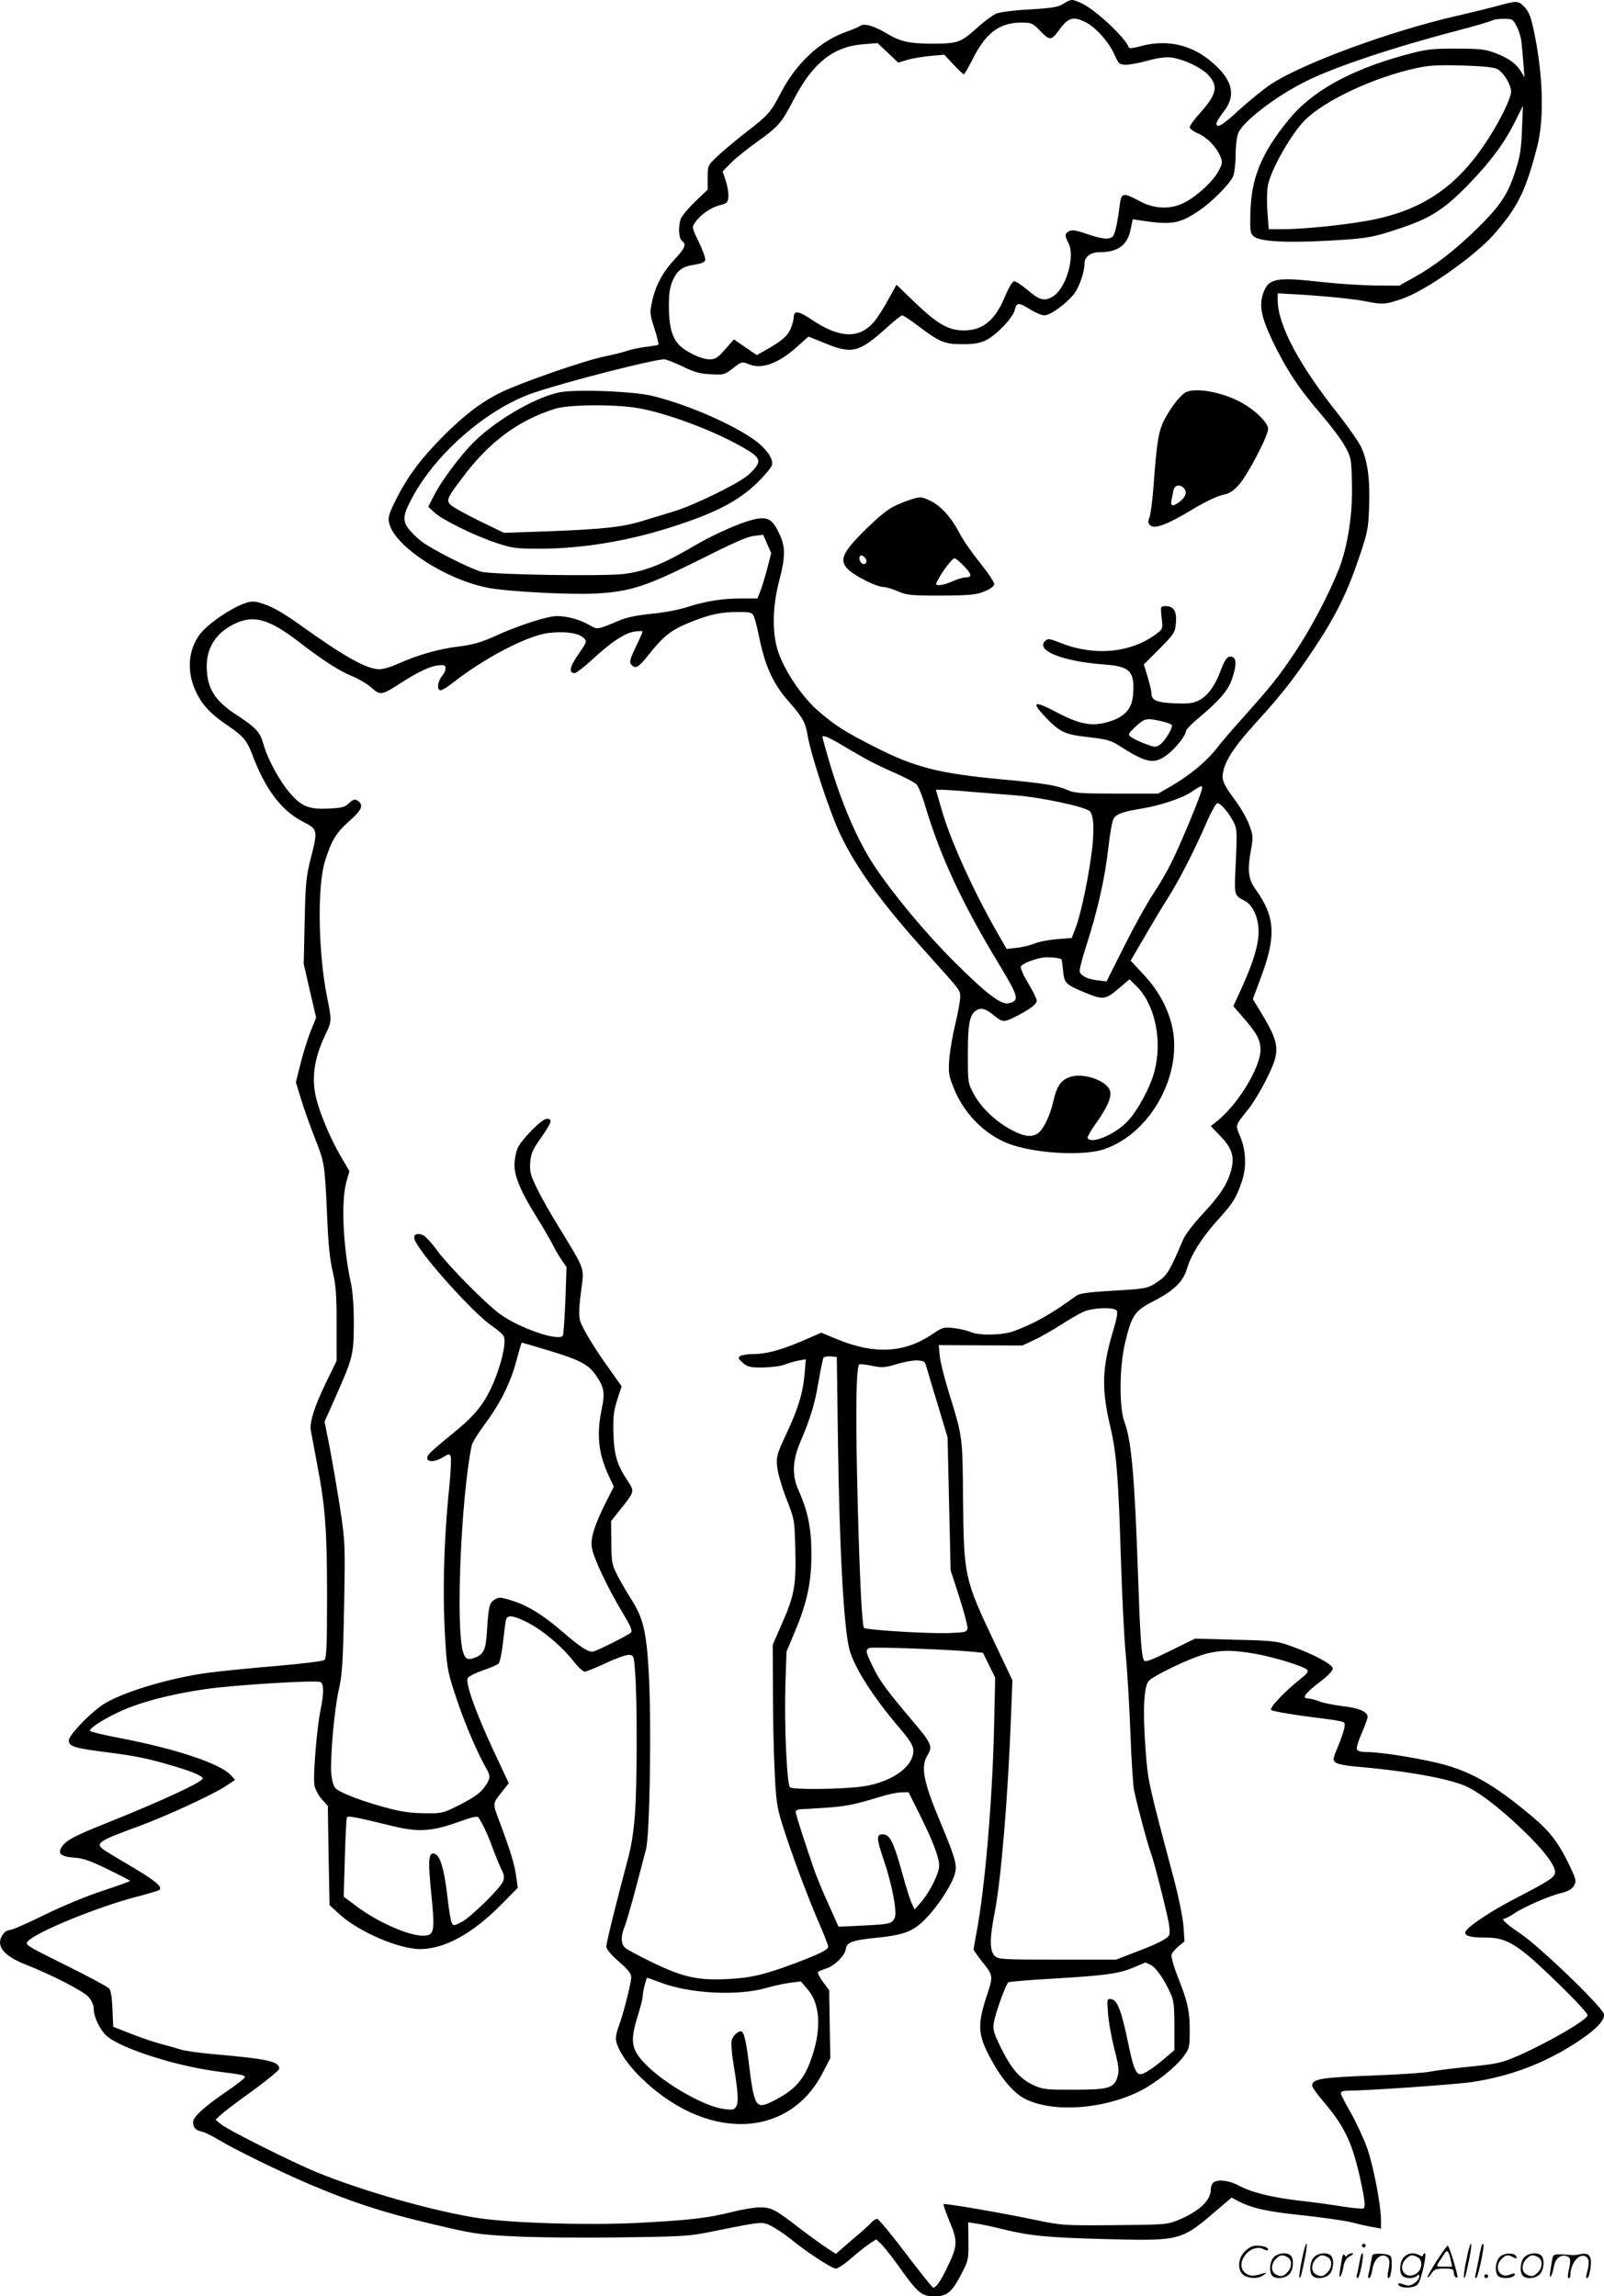 <svg version="1.0" xmlns="http://www.w3.org/2000/svg"
  viewBox="0 0 838.569 1200.326"
 preserveAspectRatio="xMidYMid meet">
<g transform="translate(-0.016,1200.826) scale(0.1,-0.1)"
fill="#000000" stroke="none">
<path d="M5560 11989 c-28 -18 -59 -23 -176 -30 -81 -4 -157 -14 -176 -22 -18
-8 -66 -43 -105 -79 -82 -73 -95 -78 -238 -78 -114 1 -159 11 -232 55 -63 38
-116 53 -136 38 -6 -5 -41 -20 -77 -33 -132 -46 -258 -164 -336 -314 -55 -106
-66 -118 -182 -208 -59 -46 -128 -104 -154 -129 -47 -45 -48 -46 -48 -109 l0
-63 -65 -62 c-35 -34 -69 -74 -75 -89 -15 -40 -12 -102 5 -116 25 -20 18 -37
-41 -101 -62 -67 -99 -138 -116 -223 -11 -52 -10 -63 14 -136 14 -44 23 -82
20 -84 -4 -2 -33 -7 -66 -11 -32 -4 -75 -13 -96 -20 -20 -7 -74 -21 -119 -30
-101 -20 -429 -134 -536 -185 -103 -49 -198 -121 -310 -234 -114 -115 -182
-206 -241 -322 -39 -76 -46 -98 -40 -126 22 -121 294 -300 521 -343 100 -19
436 -37 565 -29 176 10 263 39 535 175 173 87 253 123 287 126 l48 6 21 -48
21 -48 -22 -86 c-13 -47 -29 -101 -37 -118 l-13 -33 -83 0 c-102 0 -187 -14
-284 -45 -43 -14 -122 -29 -186 -35 -77 -8 -129 -18 -171 -36 -117 -49 -111
-48 -158 -21 -56 32 -139 51 -188 43 -66 -10 -200 -56 -300 -102 -75 -34 -115
-45 -190 -55 -103 -12 -213 -43 -316 -89 -36 -17 -81 -30 -100 -30 -66 0 -183
65 -414 231 -95 68 -156 102 -214 117 -31 9 -47 8 -86 -7 -73 -28 -186 -107
-224 -157 -62 -82 -71 -193 -23 -298 32 -70 77 -119 163 -177 85 -57 106 -82
134 -157 66 -177 150 -289 259 -346 84 -44 84 -43 45 -198 -23 -91 -27 -129
-31 -326 l-5 -222 32 -140 33 -141 -31 -77 c-16 -42 -40 -118 -52 -169 l-23
-92 27 -88 c15 -48 46 -137 70 -198 53 -134 54 -138 66 -405 6 -155 15 -239
30 -300 16 -70 20 -118 20 -275 l0 -190 -56 -115 c-60 -124 -86 -206 -79 -248
3 -15 18 -97 34 -182 42 -219 51 -342 51 -696 0 -249 -3 -314 -14 -323 -7 -6
-121 -20 -252 -31 -131 -11 -289 -27 -351 -35 -207 -27 -464 -105 -559 -170
-70 -48 -174 -158 -174 -184 0 -32 30 -41 198 -62 161 -21 215 -32 362 -76 90
-27 140 -49 140 -61 0 -18 -211 -116 -480 -224 -191 -76 -233 -98 -257 -134
-23 -35 -4 -51 66 -56 46 -3 85 -17 175 -61 64 -31 116 -58 116 -61 0 -2 -64
-25 -142 -51 -86 -28 -207 -78 -303 -125 -89 -44 -171 -80 -182 -80 -12 0 -29
-10 -37 -22 -41 -58 -1 -111 116 -158 143 -56 307 -141 333 -172 15 -18 25
-42 25 -61 1 -42 31 -106 66 -139 71 -66 364 -160 584 -188 126 -16 140 -19
140 -30 0 -5 -40 -36 -89 -70 -122 -83 -181 -137 -181 -163 0 -31 11 -43 45
-51 17 -4 55 -23 85 -41 86 -52 325 -169 478 -234 219 -93 389 -149 637 -207
214 -51 243 -56 420 -65 105 -6 354 -9 555 -6 345 4 372 6 495 31 264 53 259
53 309 28 24 -13 68 -42 98 -66 84 -69 217 -156 238 -156 10 0 45 23 77 51 32
28 75 63 96 77 l38 25 25 -24 c15 -13 57 -67 94 -119 98 -138 119 -155 185
-155 67 0 92 21 143 120 35 67 36 74 35 169 l-1 98 44 -7 c24 -3 89 -17 144
-31 141 -34 234 -42 534 -50 383 -10 392 -8 568 143 l87 74 32 -17 c75 -39
152 -56 334 -75 105 -11 224 -28 265 -38 41 -11 92 -22 113 -25 l37 -7 0 43
c0 81 -40 286 -73 380 -19 51 -57 133 -85 183 -29 49 -52 95 -52 102 0 8 14
13 39 13 100 0 557 32 647 45 197 30 372 95 540 203 106 68 158 122 149 153
-13 42 -331 348 -432 417 -84 57 -110 82 -84 82 4 0 26 12 47 26 50 34 185 93
249 108 36 9 54 20 64 38 13 23 12 31 -22 102 -57 120 -102 179 -192 255 -205
173 -330 244 -503 285 -124 29 -299 56 -366 56 -31 0 -48 5 -52 14 -3 8 8 46
25 84 17 39 31 77 31 86 0 27 -45 46 -132 56 -47 6 -102 17 -121 25 -20 8 -46
15 -57 15 -36 0 -20 24 56 83 50 38 74 64 72 75 -4 21 -98 72 -208 112 -82 30
-92 32 -299 37 l-213 6 -130 -64 c-101 -50 -131 -61 -137 -50 -13 20 -20 118
-31 441 -18 524 -35 709 -71 805 -28 73 -27 284 2 409 35 148 50 172 148 222
106 54 156 102 176 168 21 74 79 166 163 259 79 87 94 111 123 195 27 77 24
163 -6 237 -27 66 -31 54 45 150 22 28 64 97 92 154 75 150 71 182 -38 361
l-34 56 40 107 c83 220 78 322 -24 464 -41 57 -46 102 -24 218 10 57 9 69 -11
122 -12 32 -42 85 -66 118 -74 100 -81 118 -67 172 17 60 63 128 168 243 136
150 202 234 302 385 114 170 176 296 238 480 44 131 48 148 52 266 5 144 -8
239 -43 313 -14 28 -66 103 -116 166 -207 260 -319 470 -319 600 l0 35 52 -3
c148 -7 341 -25 403 -38 94 -19 108 -18 200 14 122 43 379 224 478 338 122
140 163 222 223 453 40 153 31 397 -22 632 -12 52 -24 81 -44 101 -34 34 -37
34 -147 4 -48 -13 -142 -36 -208 -51 -346 -79 -810 -250 -972 -358 -37 -25
-110 -84 -162 -131 -89 -83 -121 -101 -121 -73 0 8 17 35 38 62 69 89 45 173
-77 271 -104 82 -228 107 -361 70 -31 -9 -56 -12 -58 -6 -17 50 -176 199 -247
231 -51 23 -53 23 -95 -2z m118 -98 c52 -27 119 -102 148 -167 23 -51 26 -54
61 -54 20 0 71 9 112 21 47 13 92 20 120 17 64 -6 166 -54 201 -95 50 -56 40
-99 -44 -193 -31 -34 -56 -69 -56 -77 0 -7 19 -22 43 -32 48 -21 96 -70 117
-120 12 -31 12 -37 -10 -78 -28 -53 -112 -130 -178 -164 -72 -37 -159 -34
-236 9 -82 44 -93 43 -101 -15 -11 -92 -25 -156 -36 -169 -17 -20 -53 -17
-136 11 -57 20 -78 23 -93 15 -24 -13 -25 -22 -4 -62 37 -72 -14 -242 -84
-281 -43 -25 -68 -18 -133 38 -30 25 -60 44 -68 43 -9 -2 -30 -39 -48 -82 -54
-131 -125 -183 -237 -174 -69 6 -129 44 -245 157 l-84 81 -42 -76 c-23 -43
-56 -95 -75 -117 -77 -92 -181 -88 -329 12 -64 44 -91 47 -91 12 0 -12 -7 -38
-16 -60 -16 -39 -46 -65 -133 -114 l-44 -25 -60 41 -60 41 -46 -52 c-39 -45
-51 -52 -82 -52 -45 0 -131 43 -164 81 -34 41 -48 99 -48 199 0 64 5 96 20
132 25 55 51 73 116 83 29 4 50 12 54 22 3 8 -11 50 -32 93 -37 76 -38 79 -22
104 27 40 83 80 129 91 39 10 43 14 46 43 2 18 -4 56 -13 83 l-17 51 43 44
c24 25 86 74 136 110 113 81 128 97 195 226 98 188 206 273 361 285 l75 6 54
-51 54 -51 47 14 c26 8 81 17 121 21 l73 6 48 -51 c26 -28 51 -51 54 -51 4 0
23 34 44 75 69 139 140 194 253 195 56 0 62 -2 95 -36 59 -61 63 -61 109 1 46
63 72 69 138 36z m2252 -22 c12 -22 23 -61 25 -87 3 -26 7 -76 10 -112 l5 -65
-19 31 c-25 41 -68 71 -139 97 -48 18 -79 21 -202 21 -136 0 -154 -3 -275 -36
-281 -78 -479 -189 -599 -337 -143 -176 -196 -306 -199 -493 -2 -92 0 -101 20
-117 31 -25 170 -33 383 -21 209 11 240 17 395 70 150 51 223 100 349 231 112
116 183 213 238 324 l40 80 -5 -125 c-4 -105 -10 -141 -36 -220 -38 -119 -79
-179 -200 -298 -114 -111 -219 -193 -327 -253 l-79 -44 -130 1 c-71 1 -194 9
-272 18 -233 26 -276 20 -304 -46 -29 -69 -18 -132 44 -262 71 -148 139 -251
256 -386 50 -58 105 -132 123 -165 32 -58 33 -65 36 -191 5 -159 -22 -332 -68
-450 -54 -136 -148 -314 -232 -439 -86 -128 -118 -168 -267 -335 -52 -58 -116
-132 -142 -166 -54 -68 -137 -137 -236 -195 l-68 -39 -216 0 c-193 0 -221 2
-261 20 -52 23 -126 35 -348 55 -319 30 -446 62 -653 167 -163 83 -204 109
-298 189 -79 68 -166 193 -205 295 -38 96 -38 245 0 387 32 121 33 177 2 242
-33 72 -56 89 -108 83 -67 -8 -222 -74 -349 -149 -151 -89 -247 -127 -357
-141 -110 -13 -690 -4 -747 12 -64 19 -255 116 -310 157 -27 21 -60 54 -73 73
-28 42 -24 70 25 160 125 232 394 464 633 545 166 57 628 175 683 175 10 0 53
-17 95 -37 62 -30 91 -39 147 -41 68 -4 73 -3 118 32 46 35 46 35 83 20 67
-28 156 5 255 95 l56 50 84 -34 c143 -59 179 -50 320 76 42 38 80 69 86 69 5
0 43 -25 84 -56 113 -85 138 -95 231 -95 60 0 90 5 123 21 55 27 143 120 151
160 8 38 21 38 81 0 26 -16 59 -30 74 -30 29 0 107 55 152 109 28 34 57 116
57 162 0 35 32 59 80 59 94 0 144 36 161 118 l11 54 41 -6 c157 -24 201 -18
295 44 72 46 171 145 189 187 7 18 13 68 13 113 0 45 6 95 14 113 25 61 196
192 351 269 151 76 456 178 801 268 87 23 166 46 174 51 8 5 36 9 62 9 46 0
48 -2 68 -41z m-104 -221 c33 -15 74 -81 74 -119 0 -37 -70 -177 -143 -282
-157 -231 -344 -349 -627 -396 -137 -23 -328 -41 -431 -41 l-66 0 -7 94 c-4
56 -2 114 4 141 19 85 122 264 191 334 102 103 359 224 579 272 69 16 114 18
242 15 103 -3 166 -9 184 -18z m-3886 -2858 c5 -10 19 -61 29 -112 31 -152 73
-244 153 -335 71 -80 89 -110 99 -172 16 -102 117 -409 173 -526 85 -178 219
-362 455 -623 177 -197 171 -189 171 -226 0 -19 -11 -81 -25 -138 -14 -57 -28
-139 -32 -184 -5 -72 -3 -88 22 -150 53 -135 161 -245 288 -294 134 -51 389
-66 499 -29 247 83 418 400 353 654 -24 94 -73 181 -147 260 l-67 72 73 124
c39 68 95 161 123 205 58 91 139 250 203 397 23 53 48 97 55 97 17 0 60 -51
85 -100 17 -33 18 -51 11 -206 -9 -183 -11 -173 49 -206 41 -23 70 -88 70
-159 0 -69 -26 -156 -86 -290 l-46 -100 50 -58 c73 -83 92 -119 92 -171 0 -93
-123 -293 -233 -377 l-27 -21 49 -51 c62 -64 76 -107 58 -178 -19 -73 -57
-131 -150 -231 -46 -49 -90 -107 -101 -132 -66 -157 -84 -188 -127 -217 -59
-41 -61 -41 -247 -52 -122 -7 -169 -14 -185 -26 -127 -93 -218 -145 -327 -185
-56 -21 -175 -24 -221 -6 -21 9 -63 19 -93 22 -52 6 -58 5 -115 -34 -144 -96
-298 -104 -490 -26 l-87 36 -104 -45 c-114 -48 -185 -67 -258 -67 -26 0 -54
-5 -62 -10 -13 -9 -11 -14 13 -35 25 -22 37 -25 105 -25 45 1 94 7 117 16 22
9 55 18 74 21 l34 6 -6 -70 c-8 -104 -33 -185 -94 -316 -52 -111 -55 -123 -50
-175 3 -32 24 -105 48 -167 43 -110 43 -110 47 -264 5 -190 -5 -242 -69 -388
l-49 -112 1 -243 c0 -134 4 -322 9 -418 7 -154 12 -187 39 -275 47 -150 127
-364 187 -505 30 -68 54 -130 54 -137 0 -16 -42 -37 -170 -86 -164 -61 -234
-78 -360 -84 -154 -7 -228 10 -389 87 -69 34 -134 68 -143 77 -22 20 -23 62
-2 111 8 20 33 107 56 192 22 85 47 180 55 210 21 72 30 686 14 940 -12 204
-30 274 -91 369 -22 34 -54 90 -72 124 -29 58 -31 69 -32 173 l-1 111 45 57
c81 102 79 96 38 159 -53 80 -69 137 -71 252 -2 80 3 114 21 169 l22 68 -69
97 c-73 102 -134 203 -147 242 -9 29 -8 67 7 180 13 100 16 92 -113 303 -45
72 -99 167 -120 211 -34 70 -39 87 -36 136 4 48 11 65 56 129 57 81 63 100 31
100 -26 0 -128 -103 -152 -152 -9 -20 -17 -60 -17 -90 0 -61 34 -141 117 -274
28 -44 62 -103 77 -131 14 -28 37 -69 52 -90 l26 -38 -6 -174 c-4 -96 -10
-179 -13 -184 -20 -33 -232 40 -331 114 -79 59 -267 250 -326 330 -26 37 -59
72 -71 79 -30 16 -55 7 -48 -18 16 -64 308 -390 407 -456 30 -20 58 -45 61
-56 13 -40 -22 -173 -71 -275 -44 -90 -92 -146 -207 -238 -50 -41 -100 -84
-110 -95 -38 -42 11 -57 69 -21 31 19 35 19 40 4 4 -9 1 -72 -5 -138 -32 -309
-39 -598 -21 -855 8 -121 14 -146 61 -285 45 -133 108 -278 154 -357 21 -36
19 -52 -14 -96 -20 -28 -54 -52 -122 -87 -92 -47 -96 -48 -185 -47 -63 0 -121
7 -185 24 -131 33 -264 83 -285 107 -11 12 -19 41 -22 77 -6 87 16 334 39 436
18 79 22 137 28 431 6 335 6 341 -21 520 -15 99 -40 241 -54 316 l-27 136 53
119 c96 216 99 230 100 394 0 93 -6 170 -16 215 -41 190 -51 424 -23 526 l16
55 -43 74 c-52 87 -108 219 -129 300 -28 108 -14 213 45 337 35 73 35 74 11
195 -47 229 -53 576 -13 711 34 110 58 151 128 213 67 59 78 85 42 108 -13 8
-23 5 -43 -14 -22 -21 -39 -25 -98 -28 -108 -6 -147 8 -206 75 -57 64 -121
180 -144 263 -18 63 -39 85 -143 153 -113 74 -153 140 -153 252 -1 102 53 180
153 226 96 43 176 19 326 -96 124 -96 213 -154 283 -182 34 -14 79 -41 100
-60 46 -41 52 -40 157 28 107 68 170 94 218 90 18 -2 15 -30 -8 -58 -23 -30
-27 -73 -6 -73 8 0 37 18 65 40 161 127 384 244 496 259 84 11 159 1 186 -25
19 -19 18 -20 -27 -86 -46 -66 -52 -98 -19 -98 8 0 50 32 92 71 99 92 171 139
222 146 23 3 41 3 41 0 0 -3 -16 -39 -36 -81 -30 -62 -34 -79 -24 -91 22 -26
38 -17 93 53 81 101 120 130 227 172 91 36 151 49 232 49 67 1 79 -2 88 -19z
m446 -667 c35 -21 92 -54 127 -74 34 -20 107 -56 161 -79 55 -24 108 -52 117
-61 10 -10 30 -58 44 -106 80 -270 194 -515 391 -840 100 -166 105 -185 48
-199 -39 -10 -118 50 -284 216 -151 150 -317 350 -416 498 -90 134 -173 328
-240 554 -19 65 -34 120 -34 123 0 12 25 3 86 -32z m1895 -250 c-16 -54 -114
-289 -157 -374 -23 -47 -67 -122 -98 -168 -30 -45 -97 -166 -148 -268 l-93
-185 -47 6 c-50 5 -84 22 -93 44 -3 8 12 69 34 136 59 182 98 356 115 508 8
75 21 146 28 157 15 24 46 36 143 52 103 17 216 55 266 89 54 37 60 37 50 3z
m-1213 -3 c64 -5 177 -14 251 -20 130 -11 349 -58 377 -81 21 -17 26 -90 14
-195 -16 -138 -56 -331 -83 -406 l-24 -63 -79 -6 c-43 -4 -96 -14 -116 -23
-20 -8 -61 -19 -91 -22 l-54 -6 -45 78 c-125 217 -245 480 -292 640 l-33 114
29 0 c16 0 82 -4 146 -10z m481 -876 c2 -2 6 -29 9 -59 5 -64 14 -73 102 -110
107 -45 117 -44 186 14 l59 50 33 -32 c100 -96 141 -286 97 -451 -22 -83 -88
-205 -141 -260 -65 -68 -188 -120 -208 -87 -3 4 15 37 40 72 61 84 86 141 78
173 -13 52 -129 96 -202 77 -54 -15 -76 -46 -96 -133 -18 -78 -55 -152 -86
-168 -32 -17 -70 -11 -130 21 -84 44 -161 118 -198 187 -32 60 -32 60 -32 211
0 162 10 210 48 230 25 13 46 6 92 -31 42 -34 48 -35 113 -2 74 38 107 63 107
82 0 9 -20 50 -44 90 -25 41 -42 80 -39 87 5 16 72 42 118 48 29 4 86 -2 94
-9z m289 -1836 c7 -9 1 -42 -19 -108 -58 -194 -61 -302 -14 -500 32 -137 42
-260 55 -685 6 -192 17 -422 26 -510 8 -88 19 -272 24 -410 5 -137 14 -270 19
-295 18 -86 72 -285 86 -322 16 -40 80 -291 95 -370 5 -26 7 -55 3 -63 -7 -20
-60 -47 -182 -93 l-96 -37 -306 0 c-288 0 -308 1 -328 19 -27 25 -28 90 -1
225 34 174 70 608 86 1036 l7 180 -90 190 c-161 339 -164 351 -168 755 -3 335
-1 323 -76 565 -22 72 -43 155 -46 186 l-5 56 218 -1 219 -1 60 28 c33 15 95
51 138 78 43 28 97 59 120 70 49 22 159 26 175 7z m-2970 -209 c158 -47 208
-73 245 -126 46 -66 51 -93 33 -179 -28 -135 -18 -234 38 -353 l25 -54 -36
-71 c-63 -124 -86 -196 -79 -245 7 -52 79 -206 160 -341 45 -75 54 -97 44
-106 -15 -14 -162 -88 -194 -98 -25 -7 -65 18 -167 106 -100 86 -180 135 -259
159 -63 20 -70 20 -93 5 -27 -17 -31 -36 -39 -164 -6 -96 -16 -119 -59 -137
-40 -17 -54 -11 -66 28 -39 127 -11 804 45 1079 3 15 35 67 71 115 80 107 135
219 165 336 13 48 24 87 26 87 2 0 65 -18 140 -41z m1513 -479 c8 -571 31
-974 60 -1084 25 -94 126 -252 261 -409 71 -83 82 -108 68 -152 -24 -73 -132
-137 -261 -155 -108 -15 -365 -18 -379 -4 -16 16 -30 323 -24 529 l6 180 40
95 c67 158 90 265 90 410 1 137 -18 229 -68 340 -34 76 -31 155 10 250 54 127
76 199 95 314 11 64 23 121 26 127 4 5 21 9 38 7 l32 -3 6 -445z m465 385 c6
-22 33 -112 60 -200 l48 -160 8 -348 8 -347 46 -142 c25 -78 44 -151 42 -162
-3 -19 -11 -21 -98 -24 -108 -4 -431 16 -443 27 -11 11 -26 327 -36 791 -8
371 -4 570 11 586 3 3 33 0 66 -7 54 -11 67 -10 128 8 38 12 87 21 109 20 38
-2 41 -4 51 -42z m-2093 -1325 c80 -40 182 -125 241 -200 26 -33 54 -60 63
-60 8 0 59 21 113 46 55 26 108 44 121 42 23 -3 24 -8 30 -98 11 -151 10 -582
-1 -731 -6 -86 -19 -170 -35 -230 -56 -208 -115 -445 -115 -465 0 -14 23 -42
65 -79 50 -43 65 -63 65 -83 0 -31 -43 -198 -65 -255 -8 -20 -15 -49 -15 -63
0 -44 50 -125 123 -198 340 -340 776 -333 957 15 l41 79 -3 178 -3 177 -33 44
c-18 25 -29 48 -25 52 5 3 24 12 44 18 43 14 96 67 101 101 4 35 36 47 158 59
143 14 193 33 255 95 60 61 127 158 151 222 22 59 17 79 -76 303 -83 199 -97
276 -61 334 28 46 22 62 -76 177 -141 167 -175 214 -209 285 -39 79 -41 90
-17 99 16 7 441 -9 540 -20 l52 -5 32 -65 32 -65 -6 -262 c-9 -388 -48 -842
-92 -1073 -8 -43 -15 -82 -15 -86 0 -3 17 -28 38 -55 67 -84 66 -80 30 -190
-47 -143 -45 -197 10 -304 62 -121 129 -201 195 -234 145 -70 402 -53 593 41
83 41 192 127 234 186 28 38 30 47 30 130 0 105 -10 150 -62 282 -22 55 -36
106 -33 117 3 10 20 30 37 44 l31 26 -6 82 c-4 47 -26 155 -52 252 -133 500
-134 504 -146 671 -15 202 -9 327 17 356 26 29 225 123 300 142 78 20 137 20
255 0 97 -17 255 -65 273 -84 8 -8 0 -20 -29 -43 -87 -68 -170 -156 -159 -167
6 -6 80 -19 165 -31 233 -30 219 -27 219 -52 0 -12 -14 -57 -32 -101 -31 -74
-32 -79 -14 -91 10 -8 52 -16 94 -20 252 -21 464 -57 570 -97 70 -26 188 -115
316 -238 108 -104 166 -181 166 -218 0 -26 -28 -44 -205 -136 -138 -71 -265
-157 -265 -180 0 -18 31 -26 114 -26 96 0 156 -34 304 -174 133 -126 222 -219
222 -232 0 -23 -207 -143 -366 -213 -85 -36 -105 -41 -255 -56 -90 -9 -182
-21 -204 -26 -22 -5 -147 -14 -277 -19 -296 -11 -338 -18 -338 -55 0 -7 29
-47 65 -89 102 -121 143 -205 183 -381 27 -121 32 -164 21 -170 -5 -4 -53 1
-107 9 -53 9 -156 23 -229 31 -150 18 -249 43 -319 80 -50 27 -112 33 -132 13
-7 -7 -12 -23 -12 -36 0 -58 -66 -117 -179 -162 -51 -20 -75 -21 -325 -23
-269 -2 -272 -2 -426 30 -189 39 -461 85 -467 80 -2 -3 12 -44 32 -92 43 -103
42 -126 -12 -237 -34 -72 -59 -108 -74 -108 -4 0 -69 81 -144 180 -75 99 -142
180 -149 180 -7 0 -21 -9 -32 -21 -10 -12 -56 -53 -102 -91 l-82 -71 -58 38
c-31 21 -93 66 -137 100 -120 93 -142 105 -202 105 -29 0 -94 -11 -145 -24
-125 -32 -230 -44 -510 -58 -263 -12 -643 0 -818 26 -233 36 -601 140 -845
240 -125 51 -464 221 -499 250 l-29 24 29 27 c16 15 91 72 167 126 75 55 137
106 137 114 0 38 -61 51 -345 76 -71 6 -148 17 -170 24 -22 7 -68 20 -103 29
-34 9 -105 33 -156 53 l-94 37 -4 92 c-2 59 -8 97 -17 108 -8 9 -110 64 -228
122 -207 103 -214 107 -197 125 44 49 373 183 574 234 58 15 109 30 114 35 16
16 -24 49 -149 123 -66 39 -130 77 -142 86 -47 34 -31 45 182 123 142 52 385
164 452 208 l52 34 -22 25 c-55 60 -278 135 -569 192 -93 17 -168 36 -168 40
0 15 67 59 153 99 107 50 269 93 452 119 143 21 574 48 600 37 19 -7 19 -60 0
-151 -19 -94 -39 -343 -31 -389 4 -20 21 -53 38 -72 l32 -36 4 -259 5 -259 52
-48 c101 -92 311 -182 422 -182 127 1 271 79 421 230 l89 90 -8 58 c-9 66 -30
134 -84 279 -42 112 -43 99 18 176 l27 34 -81 173 c-95 205 -148 354 -133 378
6 8 41 26 79 39 38 13 75 29 82 36 7 7 17 57 23 112 6 55 13 108 16 118 8 25
37 21 107 -13z m2053 -1002 c70 -140 104 -228 104 -272 0 -40 -48 -136 -94
-190 l-34 -39 -14 29 c-8 16 -32 90 -52 165 -44 158 -64 199 -101 199 -34 0
-33 -22 5 -133 44 -129 71 -273 58 -302 -15 -33 -24 -35 -168 -42 l-126 -6
-51 114 c-29 63 -61 141 -73 174 -50 144 -100 299 -100 312 0 7 10 13 23 14
12 0 74 4 137 8 108 8 147 16 295 61 33 10 77 19 97 19 l38 1 56 -112z m-2761
-63 c140 -35 210 -31 350 19 75 27 101 33 107 23 22 -32 51 -94 74 -160 15
-39 35 -89 45 -109 15 -29 17 -43 9 -64 -14 -36 -170 -189 -219 -214 -38 -19
-41 -19 -49 -3 -5 10 -15 65 -21 123 -19 168 -42 240 -76 240 -25 0 -27 -45
-10 -212 20 -197 16 -218 -43 -218 -77 0 -240 72 -351 156 l-64 48 6 203 c3
112 8 207 11 212 6 9 52 0 231 -44z m3970 -727 c27 -12 71 -75 104 -148 17
-38 21 -66 21 -172 l0 -126 -61 -52 c-71 -59 -111 -81 -126 -72 -20 13 -32 49
-56 167 -34 163 -56 219 -86 223 -24 4 -24 3 -18 -75 3 -43 18 -126 33 -185
24 -94 26 -113 16 -147 -18 -58 -46 -66 -232 -66 -146 0 -158 1 -211 26 -68
32 -113 85 -169 199 -35 72 -40 91 -34 125 8 52 63 203 76 211 6 4 113 13 240
20 270 16 341 26 417 59 31 13 57 24 58 25 1 0 14 -5 28 -12z m-2561 -93 c156
-59 409 -71 556 -27 36 10 90 22 121 26 l56 7 36 -42 c63 -73 72 -199 25 -343
-42 -130 -91 -185 -220 -247 -76 -36 -86 -18 -113 205 -14 116 -26 166 -41
166 -19 0 -43 -24 -49 -49 -3 -16 1 -68 9 -117 25 -151 28 -201 16 -225 -11
-19 -18 -21 -63 -15 -100 11 -304 127 -406 228 -81 81 -89 123 -47 258 14 45
26 91 26 103 0 23 19 97 24 97 2 0 34 -11 70 -25z M2948 9961 c-119 -13 -343
-138 -468 -261 -70 -68 -172 -205 -211 -282 l-30 -59 33 -30 c42 -39 207 -120
324 -159 85 -28 103 -30 230 -30 230 1 477 43 721 125 202 67 313 126 406 214
42 41 80 85 83 98 9 36 -35 94 -108 143 -128 85 -353 180 -523 220 -90 21
-348 33 -457 21z m388 -86 c145 -25 384 -113 535 -198 88 -49 105 -68 87 -100
-7 -14 -31 -40 -53 -57 -56 -45 -276 -152 -376 -183 -46 -14 -121 -37 -167
-51 -106 -33 -209 -44 -497 -55 l-230 -8 -132 64 c-72 35 -139 73 -149 84 -21
23 -16 35 64 141 140 186 288 297 482 359 72 23 310 25 436 4z M6204 9960
c-28 -11 -76 -71 -114 -141 -33 -63 -42 -116 -59 -350 -6 -75 -15 -149 -21
-164 -9 -22 -8 -32 4 -43 21 -21 92 5 221 84 62 37 128 69 156 75 38 8 57 20
87 54 45 51 152 255 152 291 0 33 -70 101 -147 142 -95 50 -224 74 -279 52z
m-16 -502 c20 -20 13 -45 -20 -72 -37 -28 -50 -25 -43 10 3 13 7 35 10 49 6
27 32 34 53 13z M4744 9391 c-86 -31 -114 -50 -212 -144 -133 -130 -150 -171
-89 -223 40 -34 144 -84 175 -84 13 0 47 -10 75 -22 48 -21 67 -23 227 -23
150 1 182 4 225 21 29 11 51 27 53 37 2 10 -30 58 -75 114 -43 54 -92 124
-108 157 -39 76 -95 139 -148 165 -51 25 -57 25 -123 2z m-214 -317 c0 -8 -6
-14 -14 -14 -16 0 -29 27 -20 41 8 13 34 -9 34 -27z m510 -25 c42 -43 44 -59
7 -59 -12 0 -42 -9 -66 -20 -24 -11 -54 -20 -67 -20 -24 0 -24 1 -10 28 23 44
75 112 86 112 6 0 28 -18 50 -41z M6073 8780 c7 -58 6 -60 -26 -84 -131 -100
-322 -119 -498 -50 -63 25 -71 26 -85 12 -51 -50 91 -107 307 -123 112 -8 144
-27 153 -87 3 -23 2 -65 -3 -93 -11 -61 -51 -99 -130 -121 -81 -24 -145 -12
-259 47 -124 66 -144 62 -73 -14 81 -86 105 -98 232 -112 96 -11 117 -17 162
-46 140 -89 180 -97 245 -49 44 31 102 104 102 126 0 7 23 32 51 56 121 101
166 152 188 211 25 70 27 112 5 121 -24 9 -39 -8 -63 -73 -28 -77 -70 -134
-116 -155 -30 -15 -56 -17 -126 -14 -93 4 -119 16 -119 52 0 11 -9 50 -20 86
l-20 65 82 82 c78 79 81 84 86 136 5 61 -12 87 -55 87 -26 0 -26 -1 -20 -60z
m-4 -541 c28 -6 53 -15 57 -20 8 -13 -36 -87 -63 -104 -20 -14 -28 -13 -76 5
-29 11 -62 27 -73 35 -18 14 -18 16 23 55 46 43 56 46 132 29z M6806 194 c-10
-47 -15 -88 -12 -91 5 -6 9 7 30 110 7 37 10 67 6 67 -4 0 -15 -39 -24 -86z
M7120 270 c0 -5 5 -10 10 -10 6 0 10 5 10 10 0 6 -4 10 -10 10 -5 0 -10 -4
-10 -10z M7666 194 c-10 -47 -15 -88 -12 -91 5 -6 9 7 30 110 7 37 10 67 6 67
-4 0 -15 -39 -24 -86z M7746 269 c-3 -8 -10 -41 -16 -74 -6 -33 -14 -68 -16
-77 -3 -10 -1 -18 3 -18 10 0 46 171 38 178 -2 3 -7 -1 -9 -9z M6509 241 c-38
-38 -41 -101 -7 -125 29 -20 79 -20 104 0 18 14 18 15 1 10 -53 -17 -69 -17
-92 -2 -69 45 21 166 94 126 12 -6 21 -7 21 -1 0 12 -25 21 -62 21 -19 0 -39
-10 -59 -29z M7510 189 c-28 -45 -49 -83 -47 -85 2 -3 12 7 21 21 14 21 24 25
66 25 43 0 50 -3 50 -19 0 -11 5 -23 10 -26 6 -3 10 -3 10 1 0 20 -44 164 -51
164 -4 0 -30 -37 -59 -81z m75 4 l7 -33 -42 0 c-42 0 -42 0 -28 23 8 12 21 32
29 44 15 25 22 18 34 -34z M6660 210 c-22 -22 -27 -79 -8 -98 19 -19 66 -14
88 8 22 22 27 79 8 98 -19 19 -66 14 -88 -8z m71 0 c25 -14 25 -54 -1 -80 -23
-23 -33 -24 -61 -10 -25 14 -25 54 1 80 23 23 33 24 61 10z M6870 210 c-22
-22 -27 -79 -8 -98 19 -19 66 -14 88 8 22 22 27 79 8 98 -19 19 -66 14 -88 -8z
m71 0 c25 -14 25 -54 -1 -80 -23 -23 -33 -24 -61 -10 -25 14 -25 54 1 80 23
23 33 24 61 10z M7016 204 c-3 -16 -8 -47 -11 -69 -8 -51 10 -26 19 27 5 27
15 42 34 53 18 10 22 14 10 15 -9 0 -20 -5 -24 -11 -5 -8 -9 -8 -14 1 -5 8
-10 3 -14 -16z M7117 223 c-2 -4 -7 -26 -11 -48 -4 -22 -9 -48 -12 -57 -3 -10
-1 -18 4 -18 4 0 14 28 20 62 11 58 10 81 -1 61z M7175 220 c-1 -3 -5 -23 -9
-45 -4 -22 -9 -48 -12 -57 -3 -10 -1 -18 4 -18 5 0 13 20 17 45 7 53 44 87 74
68 17 -11 19 -28 8 -80 -4 -18 -3 -33 2 -33 16 0 24 99 11 115 -12 14 -87 18
-95 5z M7340 210 c-22 -22 -27 -79 -8 -98 7 -7 24 -12 38 -12 14 0 31 5 38 12
9 9 12 8 12 -5 0 -9 -12 -24 -26 -34 -21 -13 -32 -15 -55 -6 -16 6 -29 8 -29
3 0 -24 81 -27 102 -2 18 19 50 162 37 162 -5 0 -9 -5 -9 -10 0 -7 -6 -7 -19
0 -30 16 -59 12 -81 -10z m71 0 c29 -16 25 -65 -6 -86 -56 -37 -103 28 -55 76
23 23 33 24 61 10z M7841 211 c-23 -23 -28 -80 -9 -99 19 -19 88 -13 88 9 0 5
-11 4 -24 -2 -54 -25 -89 38 -46 81 23 23 33 24 62 9 16 -9 19 -8 16 3 -8 22
-64 22 -87 -1z M7970 210 c-22 -22 -27 -79 -8 -98 19 -19 66 -14 88 8 22 22
27 79 8 98 -19 19 -66 14 -88 -8z m71 0 c25 -14 25 -54 -1 -80 -23 -23 -33
-24 -61 -10 -25 14 -25 54 1 80 23 23 33 24 61 10z M8116 201 c-3 -14 -8 -44
-11 -66 -8 -51 10 -26 19 27 8 41 35 63 66 53 22 -7 24 -21 11 -77 -5 -22 -5
-38 0 -38 5 0 9 6 9 13 0 68 51 125 85 97 15 -13 15 -35 -1 -92 -3 -10 -1 -18
4 -18 6 0 13 23 17 50 9 63 -5 84 -49 76 -17 -4 -35 -6 -41 -6 -101 8 -104 7
-109 -19z M7760 110 c0 -5 5 -10 10 -10 6 0 10 5 10 10 0 6 -4 10 -10 10 -5 0
-10 -4 -10 -10z"/>
</g>
</svg>
